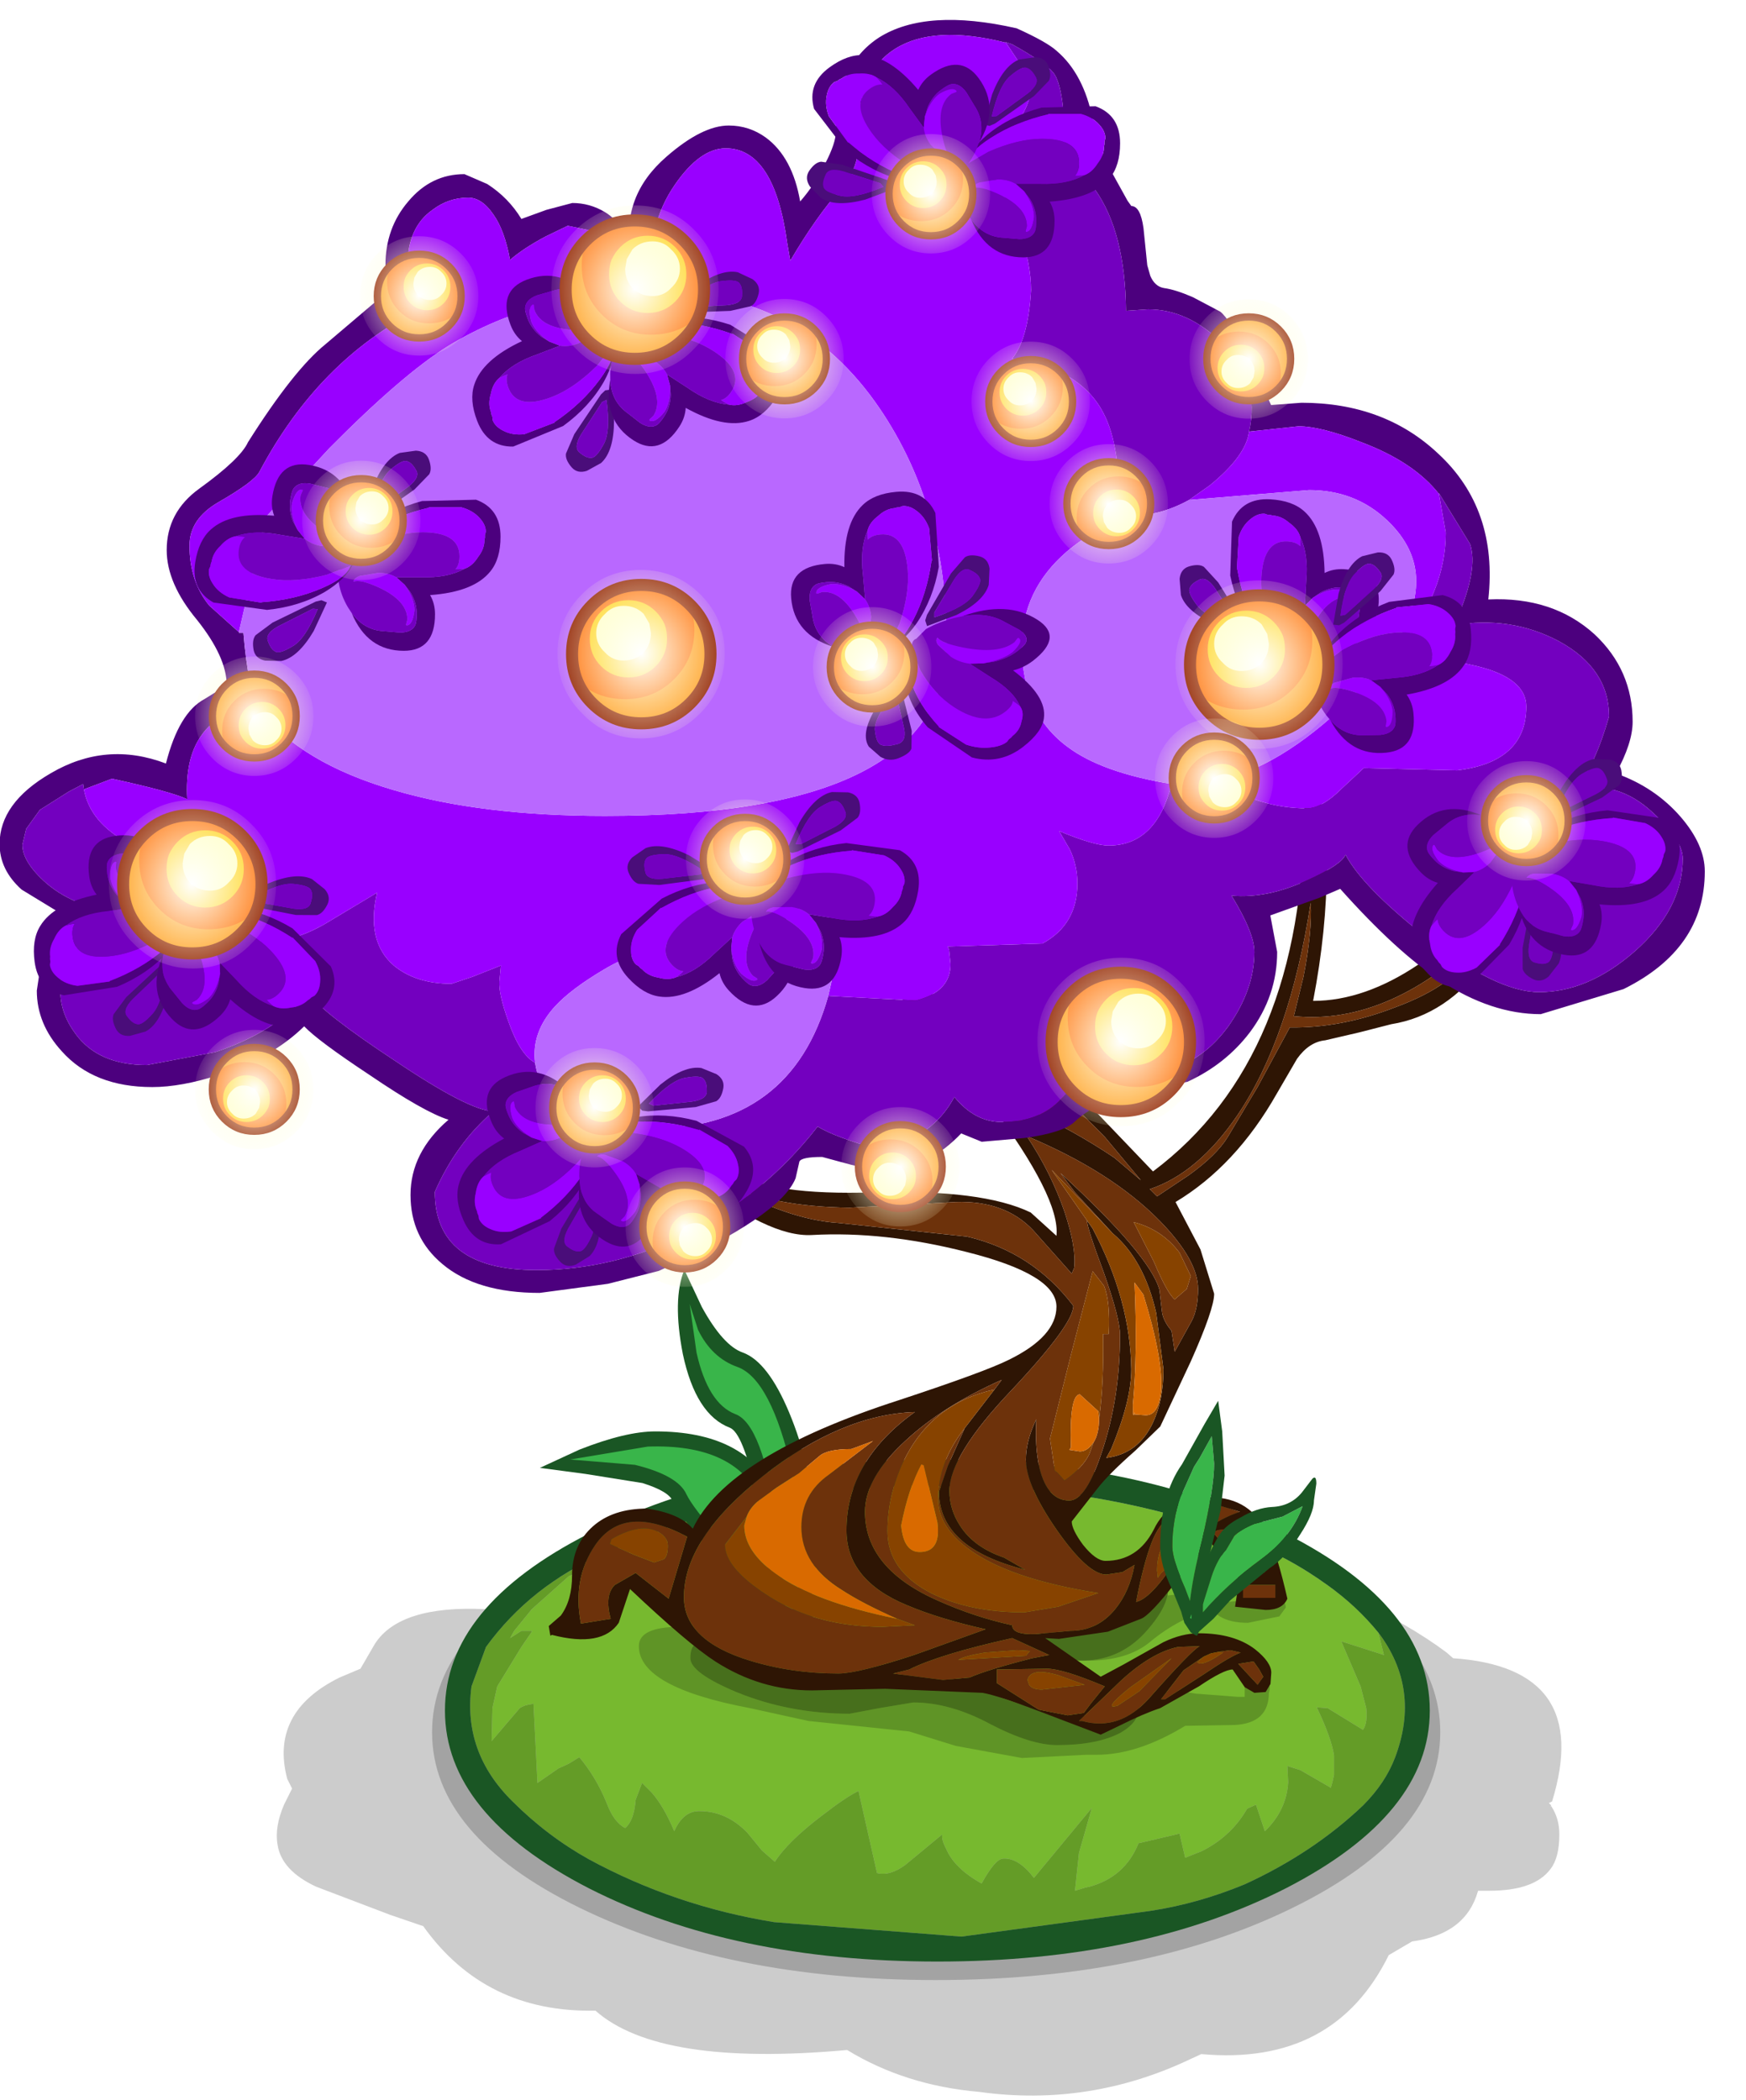 <?xml version="1.0" encoding="UTF-8" standalone="no"?>
<svg xmlns:xlink="http://www.w3.org/1999/xlink" height="1305.0px" width="1085.0px" xmlns="http://www.w3.org/2000/svg">
  <g transform="matrix(10.0, 0.0, 0.0, 10.0, 542.5, 833.0)">
    <use height="38.05" id="dwn_mc" transform="matrix(1.0, 0.0, 0.0, 1.0, -37.05, 8.9)" width="79.85" xlink:href="#sprite0"/>
    <use height="121.9" id="up_mc" transform="matrix(1.0, 0.0, 0.0, 1.0, -54.25, -83.3)" width="106.0" xlink:href="#sprite1"/>
    <use height="0.0" id="$BP$2" transform="matrix(1.0, 0.0, 0.0, 1.0, 1.3, 45.0)" width="0.0" xlink:href="#sprite10"/>
    <use height="0.0" id="$BP$1" transform="matrix(1.0, 0.0, 0.0, 1.0, -0.45, 13.35)" width="0.0" xlink:href="#sprite10"/>
    <use height="0.0" id="$BP$3" transform="matrix(1.0, 0.0, 0.0, 1.0, 42.25, 26.6)" width="0.0" xlink:href="#sprite10"/>
    <use height="0.0" id="$BP$0" transform="matrix(1.0, 0.0, 0.0, 1.0, -36.45, 32.55)" width="0.0" xlink:href="#sprite10"/>
    <use height="0.0" id="$BP$4" transform="matrix(1.0, 0.0, 0.0, 1.0, 24.25, 16.1)" width="0.0" xlink:href="#sprite10"/>
    <use height="0.0" id="$BP$5" transform="matrix(1.0, 0.0, 0.0, 1.0, -25.25, 16.25)" width="0.0" xlink:href="#sprite10"/>
    <use height="0.0" id="$BP$6" transform="matrix(1.0, 0.0, 0.0, 1.0, -19.4, 41.3)" width="0.0" xlink:href="#sprite10"/>
    <use height="0.0" id="$BP$7" transform="matrix(1.0, 0.0, 0.0, 1.0, 25.75, 42.95)" width="0.0" xlink:href="#sprite10"/>
  </g>
  <defs>
    <g id="sprite0" transform="matrix(1.0, 0.0, 0.0, 1.0, 38.55, -9.15)">
      <use height="38.05" transform="matrix(1.0, 0.0, 0.0, 1.0, -38.55, 9.15)" width="79.85" xlink:href="#shape0"/>
    </g>
    <g id="shape0" transform="matrix(1.0, 0.0, 0.0, 1.0, 38.55, -9.15)">
      <path d="M41.15 30.95 Q41.15 32.4 40.6 33.1 39.6 34.45 36.8 34.45 L36.1 34.45 Q35.35 37.15 32.0 37.6 L30.55 38.45 Q27.15 45.35 18.9 44.6 L18.25 44.9 Q11.95 47.9 5.1 46.95 0.5 46.55 -3.1 44.35 L-3.15 44.35 Q-14.8 45.4 -18.75 41.9 -25.6 42.05 -29.45 36.65 L-31.5 35.95 -36.1 34.2 Q-38.25 33.2 -38.5 31.6 -38.7 30.5 -38.1 29.1 L-37.6 28.1 -37.9 27.5 Q-39.0 23.35 -34.65 21.2 L-33.35 20.65 -32.45 19.1 Q-30.9 16.7 -25.6 16.95 L-23.95 16.2 Q-13.2 11.3 2.05 11.3 17.3 11.3 28.15 16.2 31.75 17.85 34.15 19.65 L34.55 20.0 Q43.25 20.6 40.7 28.9 L40.5 29.0 40.65 29.15 40.6 29.2 40.65 29.2 Q41.15 29.95 41.15 30.95" fill="#000000" fill-opacity="0.2" fill-rule="evenodd" stroke="none"/>
      <path d="M24.6 13.7 Q33.75 18.2 33.75 24.6 33.75 31.0 24.6 35.5 15.45 40.0 2.4 40.0 -10.55 40.0 -19.75 35.5 -28.9 31.0 -28.9 24.6 -28.9 18.2 -19.75 13.7 -10.55 9.15 2.4 9.15 15.45 9.15 24.6 13.7" fill="#000000" fill-opacity="0.2" fill-rule="evenodd" stroke="none"/>
    </g>
    <g id="sprite1" transform="matrix(1.0, 0.0, 0.0, 1.0, 54.25, 83.3)">
      <use height="121.9" transform="matrix(1.0, 0.0, 0.0, 1.0, -54.25, -83.3)" width="106.0" xlink:href="#sprite2"/>
    </g>
    <g id="sprite2" transform="matrix(1.0, 0.0, 0.0, 1.0, 54.25, 83.3)">
      <use height="31.2" transform="matrix(1.0, 0.0, 0.0, 1.0, -26.6, 7.4)" width="61.2" xlink:href="#shape1"/>
      <use height="14.55" transform="matrix(0.944, 0.0, 0.0, 0.944, -20.699, 5.654)" width="17.95" xlink:href="#sprite3"/>
      <use height="23.65" transform="matrix(0.944, 0.0, 0.0, 0.944, -12.147, -4.39)" width="9.1" xlink:href="#sprite4"/>
      <use height="59.3" transform="matrix(1.0, 0.0, 0.0, 1.0, -20.15, -34.8)" width="60.0" xlink:href="#shape4"/>
      <use height="83.8" transform="matrix(0.944, 0.0, 0.0, 0.944, -54.275, -82.06)" width="112.25" xlink:href="#sprite5"/>
      <use height="22.45" transform="matrix(0.465, 0.3, 0.463, -0.361, -3.561, -38.864)" width="18.15" xlink:href="#sprite6"/>
      <use height="22.45" transform="matrix(0.554, 0.0, 0.0, 0.554, 5.299, -79.743)" width="18.15" xlink:href="#sprite6"/>
      <use height="22.45" transform="matrix(0.554, 0.0, 0.0, 0.554, -33.201, -55.293)" width="18.15" xlink:href="#sprite6"/>
      <use height="22.45" transform="matrix(-0.326, -0.448, 0.448, -0.326, -1.104, -67.84)" width="18.15" xlink:href="#sprite6"/>
      <use height="22.45" transform="matrix(-0.547, -0.089, 0.089, -0.547, -33.047, -41.476)" width="18.15" xlink:href="#sprite6"/>
      <use height="22.45" transform="matrix(-0.049, -0.552, -0.552, 0.049, 7.666, -43.189)" width="18.15" xlink:href="#sprite6"/>
      <use height="22.45" transform="matrix(0.032, -0.553, 0.553, 0.032, 18.776, -42.542)" width="18.15" xlink:href="#sprite6"/>
      <use height="22.45" transform="matrix(0.551, -0.056, 0.056, 0.551, 26.606, -48.486)" width="18.15" xlink:href="#sprite6"/>
      <use height="22.45" transform="matrix(-0.407, 0.375, 0.375, 0.407, -11.441, -33.261)" width="18.15" xlink:href="#sprite6"/>
      <use height="22.45" transform="matrix(0.547, 0.087, -0.087, 0.547, -6.28, -34.812)" width="18.15" xlink:href="#sprite6"/>
      <use height="22.45" transform="matrix(-0.517, 0.198, -0.198, -0.517, -13.306, -55.754)" width="18.15" xlink:href="#sprite6"/>
      <use height="22.45" transform="matrix(0.464, 0.302, -0.302, 0.464, -11.503, -68.565)" width="18.15" xlink:href="#sprite6"/>
      <use height="22.45" transform="matrix(-0.397, 0.386, -0.386, -0.397, 45.423, -25.961)" width="18.15" xlink:href="#sprite6"/>
      <use height="22.45" transform="matrix(0.546, 0.094, -0.094, 0.546, 41.074, -36.908)" width="18.15" xlink:href="#sprite6"/>
      <use height="22.45" transform="matrix(-0.506, 0.225, -0.225, -0.506, -14.089, -6.657)" width="18.15" xlink:href="#sprite6"/>
      <use height="22.45" transform="matrix(0.48, 0.277, -0.277, 0.48, -13.884, -18.946)" width="18.15" xlink:href="#sprite6"/>
      <use height="22.45" transform="matrix(-0.549, 0.074, -0.074, -0.549, -41.419, -19.568)" width="18.15" xlink:href="#sprite6"/>
      <use height="22.45" transform="matrix(0.383, 0.4, -0.4, 0.383, -37.388, -31.505)" width="18.15" xlink:href="#sprite6"/>
      <use height="14.6" transform="matrix(1.0, 0.0, 0.0, 1.0, 17.85, 3.75)" width="9.7" xlink:href="#shape7"/>
      <use height="9.3" transform="matrix(1.0, 0.0, 0.0, 1.0, -46.95, -33.0)" width="9.3" xlink:href="#sprite7"/>
      <use height="36.2" transform="matrix(0.462, 0.0, 0.0, 0.512, -51.483, -37.601)" width="39.8" xlink:href="#sprite8"/>
      <use height="9.3" transform="matrix(1.0, 0.0, 0.0, 1.0, -19.45, -69.95)" width="9.3" xlink:href="#sprite7"/>
      <use height="36.2" transform="matrix(0.462, 0.0, 0.0, 0.512, -23.983, -74.551)" width="39.8" xlink:href="#sprite8"/>
      <use height="9.3" transform="matrix(-1.0, 0.0, 0.0, 1.0, -9.75, -47.3)" width="9.3" xlink:href="#sprite7"/>
      <use height="36.2" transform="matrix(-0.462, 0.0, 0.0, 0.512, -5.217, -51.901)" width="39.8" xlink:href="#sprite8"/>
      <use height="9.3" transform="matrix(-1.0, 0.0, 0.0, 1.0, 28.65, -46.65)" width="9.3" xlink:href="#sprite7"/>
      <use height="36.2" transform="matrix(-0.462, 0.0, 0.0, 0.512, 33.183, -51.251)" width="39.8" xlink:href="#sprite8"/>
      <use height="9.3" transform="matrix(1.0, 0.0, 0.0, 1.0, 10.75, -23.2)" width="9.3" xlink:href="#sprite7"/>
      <use height="36.2" transform="matrix(0.462, 0.0, 0.0, 0.512, 6.217, -27.801)" width="39.8" xlink:href="#sprite8"/>
      <use height="9.3" transform="matrix(0.605, 0.0, 0.0, 0.605, -34.612, -53.762)" width="9.3" xlink:href="#sprite7"/>
      <use height="27.6" transform="matrix(0.327, 0.0, 0.0, 0.362, -36.786, -55.937)" width="30.4" xlink:href="#sprite9"/>
      <use height="9.3" transform="matrix(0.605, 0.0, 0.0, 0.605, -20.112, -17.262)" width="9.3" xlink:href="#sprite7"/>
      <use height="27.6" transform="matrix(0.327, 0.0, 0.0, 0.362, -22.286, -19.437)" width="30.4" xlink:href="#sprite9"/>
      <use height="9.3" transform="matrix(0.605, 0.0, 0.0, -0.605, -41.262, -35.988)" width="9.3" xlink:href="#sprite7"/>
      <use height="27.6" transform="matrix(0.327, 0.0, 0.0, -0.362, -43.436, -33.813)" width="30.4" xlink:href="#sprite9"/>
      <use height="9.3" transform="matrix(-0.605, 0.0, 0.0, -0.605, 43.412, -29.488)" width="9.3" xlink:href="#sprite7"/>
      <use height="27.6" transform="matrix(-0.327, 0.0, 0.0, -0.362, 45.586, -27.313)" width="30.4" xlink:href="#sprite9"/>
      <use height="9.3" transform="matrix(-0.605, 0.0, 0.0, -0.605, 4.512, -7.988)" width="9.3" xlink:href="#sprite7"/>
      <use height="27.6" transform="matrix(-0.327, 0.0, 0.0, -0.362, 6.686, -5.813)" width="30.4" xlink:href="#sprite9"/>
      <use height="9.3" transform="matrix(-0.605, 0.0, 0.0, -0.605, -35.638, -12.788)" width="9.3" xlink:href="#sprite7"/>
      <use height="27.6" transform="matrix(-0.327, 0.0, 0.0, -0.362, -33.464, -10.613)" width="30.4" xlink:href="#sprite9"/>
      <use height="9.3" transform="matrix(0.605, 0.0, 0.0, -0.605, -14.512, -4.238)" width="9.3" xlink:href="#sprite7"/>
      <use height="27.6" transform="matrix(0.327, 0.0, 0.0, -0.362, -16.686, -2.063)" width="30.4" xlink:href="#sprite9"/>
      <use height="9.3" transform="matrix(-0.605, 0.0, 0.0, 0.605, 2.762, -44.662)" width="9.3" xlink:href="#sprite7"/>
      <use height="27.6" transform="matrix(-0.327, 0.0, 0.0, 0.362, 4.936, -46.837)" width="30.4" xlink:href="#sprite9"/>
      <use height="9.3" transform="matrix(-0.605, 0.0, 0.0, 0.605, 6.412, -74.062)" width="9.3" xlink:href="#sprite7"/>
      <use height="27.6" transform="matrix(-0.327, 0.0, 0.0, 0.362, 8.586, -76.237)" width="30.4" xlink:href="#sprite9"/>
      <use height="9.3" transform="matrix(0.605, 0.0, 0.0, 0.605, -31.012, -67.712)" width="9.3" xlink:href="#sprite7"/>
      <use height="27.6" transform="matrix(0.327, 0.0, 0.0, 0.362, -33.186, -69.887)" width="30.4" xlink:href="#sprite9"/>
      <use height="9.3" transform="matrix(-0.605, 0.0, 0.0, 0.605, -2.688, -63.812)" width="9.3" xlink:href="#sprite7"/>
      <use height="27.6" transform="matrix(-0.327, 0.0, 0.0, 0.362, -0.514, -65.987)" width="30.4" xlink:href="#sprite9"/>
      <use height="9.3" transform="matrix(0.605, 0.0, 0.0, -0.605, 18.388, -32.138)" width="9.3" xlink:href="#sprite7"/>
      <use height="27.6" transform="matrix(0.327, 0.0, 0.0, -0.362, 16.214, -29.963)" width="30.4" xlink:href="#sprite9"/>
      <use height="9.3" transform="matrix(0.605, 0.0, 0.0, 0.605, -10.762, -32.712)" width="9.3" xlink:href="#sprite7"/>
      <use height="27.6" transform="matrix(0.327, 0.0, 0.0, 0.362, -12.936, -34.887)" width="30.4" xlink:href="#sprite9"/>
      <use height="9.3" transform="matrix(-0.605, 0.0, 0.0, -0.605, 26.162, -58.188)" width="9.3" xlink:href="#sprite7"/>
      <use height="27.6" transform="matrix(-0.327, 0.0, 0.0, -0.362, 28.336, -56.013)" width="30.4" xlink:href="#sprite9"/>
      <use height="9.3" transform="matrix(0.605, 0.0, 0.0, -0.605, 11.838, -49.188)" width="9.3" xlink:href="#sprite7"/>
      <use height="27.6" transform="matrix(0.327, 0.0, 0.0, -0.362, 9.664, -47.013)" width="30.4" xlink:href="#sprite9"/>
      <use height="9.3" transform="matrix(-0.605, 0.0, 0.0, 0.605, 12.612, -61.162)" width="9.3" xlink:href="#sprite7"/>
      <use height="27.6" transform="matrix(-0.327, 0.0, 0.0, 0.362, 14.786, -63.337)" width="30.4" xlink:href="#sprite9"/>
    </g>
    <g id="shape1" transform="matrix(1.0, 0.0, 0.0, 1.0, 26.6, -7.4)">
      <path d="M-4.05 9.45 L-7.8 10.75 -16.05 13.5 -18.9 14.65 -21.2 16.7 -22.3 18.05 -22.55 18.5 -21.85 18.05 -21.2 18.05 -21.2 18.1 -21.85 19.05 -23.35 21.5 -23.65 22.85 -23.7 24.9 -21.95 22.85 Q-21.65 22.65 -21.2 22.6 L-21.1 22.55 -20.85 27.5 -19.55 26.6 -18.9 26.3 -18.25 25.9 Q-17.2 27.15 -16.55 28.75 -16.1 29.95 -15.4 30.3 -14.85 29.85 -14.75 28.55 L-14.35 27.5 -13.75 28.1 Q-13.0 28.95 -12.35 30.5 -11.8 29.25 -10.8 29.25 -9.1 29.25 -7.8 30.6 L-6.9 31.7 -6.1 32.4 Q-5.3 31.15 -3.2 29.55 -1.65 28.35 -0.9 28.0 L0.25 33.1 Q1.05 33.3 2.0 32.6 L4.3 30.7 Q4.25 31.05 4.55 31.6 5.05 32.8 6.75 33.75 7.6 32.2 8.1 32.2 9.05 32.15 10.0 33.4 L13.6 29.05 12.8 31.85 12.55 34.2 13.2 34.0 13.45 33.95 Q15.65 33.35 16.5 31.25 L19.05 30.65 19.4 32.15 20.4 31.75 20.6 31.65 Q22.3 30.75 23.25 29.1 L23.8 28.85 24.35 30.5 Q25.7 29.2 25.8 27.45 L25.75 26.45 26.55 26.7 27.85 27.45 28.45 27.8 28.55 27.45 28.65 27.0 28.65 25.95 28.65 25.8 Q28.5 24.75 27.6 22.85 L27.55 22.8 28.25 22.85 30.45 24.2 Q30.75 23.75 30.65 22.85 L30.3 21.5 29.1 18.7 31.75 19.55 31.4 18.15 Q34.05 21.65 32.45 25.9 31.85 27.5 30.45 28.9 27.35 31.85 23.1 33.8 20.2 35.0 17.25 35.45 L5.5 37.05 -6.15 36.15 Q-12.3 35.15 -17.65 32.25 -20.25 30.8 -22.4 28.65 -25.5 25.6 -24.95 21.5 L-24.05 19.05 Q-21.25 15.2 -16.7 13.25 -10.65 10.45 -4.05 9.45" fill="#649c27" fill-rule="evenodd" stroke="none"/>
      <path d="M31.4 18.15 L31.75 19.55 29.1 18.7 30.3 21.5 30.65 22.85 Q30.75 23.75 30.45 24.2 L28.25 22.85 27.55 22.8 27.6 22.85 Q28.5 24.75 28.65 25.8 L28.65 25.95 28.65 27.0 28.55 27.45 28.45 27.8 27.85 27.45 26.55 26.7 25.75 26.45 25.8 27.45 Q25.7 29.2 24.35 30.5 L23.8 28.85 23.25 29.1 Q22.3 30.75 20.6 31.65 L20.4 31.75 19.4 32.15 19.05 30.65 16.5 31.25 Q15.65 33.35 13.45 33.95 L13.2 34.0 12.55 34.2 12.8 31.85 13.6 29.05 10.0 33.4 Q9.05 32.15 8.1 32.2 7.6 32.2 6.75 33.75 5.05 32.8 4.55 31.6 4.25 31.05 4.3 30.7 L2.0 32.6 Q1.05 33.3 0.25 33.1 L-0.9 28.0 Q-1.65 28.35 -3.2 29.55 -5.3 31.15 -6.1 32.4 L-6.9 31.7 -7.8 30.6 Q-9.1 29.25 -10.8 29.25 -11.8 29.25 -12.35 30.5 -13.0 28.95 -13.75 28.1 L-14.35 27.5 -14.75 28.55 Q-14.85 29.85 -15.4 30.3 -16.1 29.95 -16.55 28.75 -17.2 27.15 -18.25 25.9 L-18.9 26.3 -19.55 26.6 -20.85 27.5 -21.1 22.55 -21.2 22.6 Q-21.65 22.65 -21.95 22.85 L-23.7 24.9 -23.65 22.85 -23.35 21.5 -21.85 19.05 -21.2 18.1 -21.2 18.05 -21.85 18.05 -22.55 18.5 -22.3 18.05 -21.2 16.7 -18.9 14.65 -16.05 13.5 -7.8 10.75 -4.05 9.45 2.0 9.0 8.0 9.15 Q13.9 9.45 19.85 11.2 21.55 11.75 23.0 12.4 25.75 13.4 28.3 15.25 30.05 16.5 31.4 18.15" fill="#77b92f" fill-rule="evenodd" stroke="none"/>
      <path d="M-4.05 9.45 Q-10.65 10.45 -16.7 13.25 -21.25 15.2 -24.05 19.05 L-24.95 21.5 Q-25.5 25.6 -22.4 28.65 -20.25 30.8 -17.65 32.25 -12.3 35.15 -6.15 36.15 L5.5 37.05 17.25 35.45 Q20.2 35.0 23.1 33.8 27.35 31.85 30.45 28.9 31.85 27.5 32.45 25.9 34.05 21.65 31.4 18.15 30.05 16.5 28.3 15.25 25.75 13.4 23.0 12.4 21.55 11.75 19.85 11.2 13.9 9.45 8.0 9.15 L2.0 9.0 -4.05 9.45 M34.6 23.0 Q34.6 29.45 25.65 34.05 16.7 38.6 4.0 38.6 -8.7 38.6 -17.65 34.05 -26.6 29.45 -26.6 23.0 -26.6 16.55 -17.65 12.0 -8.7 7.4 4.0 7.4 16.7 7.4 25.65 12.0 34.6 16.55 34.6 23.0" fill="#1a5624" fill-rule="evenodd" stroke="none"/>
      <path d="M10.4 18.75 L10.5 19.1 10.35 18.65 Q10.35 17.65 11.95 17.85 L14.25 17.75 12.7 18.15 11.0 18.1 Q10.4 18.15 10.4 18.75" fill="#000000" fill-opacity="0.2" fill-rule="evenodd" stroke="none"/>
      <path d="M18.3 15.85 L18.8 15.8 21.5 16.3 24.75 16.0 Q25.65 16.0 25.65 16.6 L25.25 17.15 23.3 17.55 Q22.2 17.55 21.55 17.15 L21.0 16.75 Q19.0 17.25 17.2 18.75 15.8 19.9 13.35 19.9 L13.1 19.9 Q15.45 19.85 17.05 18.0 18.1 16.8 18.3 15.85 M16.5 22.9 L16.75 22.7 Q17.9 21.75 18.85 21.75 L20.05 21.95 22.65 22.15 23.1 22.15 23.1 21.5 Q23.25 21.1 24.0 21.1 24.85 21.1 24.6 21.9 24.6 23.8 22.45 23.9 L19.4 23.95 Q16.45 25.75 13.9 25.75 L13.25 25.75 9.25 25.95 5.15 25.2 2.25 24.3 -4.0 23.65 -7.65 22.85 Q-14.55 21.55 -14.55 19.0 -14.55 17.8 -12.0 17.8 -10.3 17.8 -8.3 18.55 L-6.15 19.5 3.8 20.55 5.4 21.2 Q3.8 20.7 2.3 20.7 L-0.15 21.0 -1.5 21.3 -5.7 20.75 -8.1 20.1 -10.2 18.95 Q-11.35 18.45 -11.35 19.75 -11.35 20.65 -8.5 21.85 -5.2 23.2 -1.45 23.2 L0.4 22.85 2.5 22.5 Q4.8 22.5 7.3 23.85 9.8 25.15 11.45 25.15 13.9 25.15 15.35 24.4 16.5 23.75 16.5 22.9" fill="#000000" fill-opacity="0.2" fill-rule="evenodd" stroke="none"/>
      <path d="M13.1 19.9 L12.9 19.9 Q10.9 19.8 10.5 19.1 L10.4 18.75 Q10.4 18.15 11.0 18.1 L12.7 18.15 14.25 17.75 16.4 16.45 Q18.35 15.1 18.35 15.4 L18.3 15.85 Q18.1 16.8 17.05 18.0 15.45 19.85 13.1 19.9 M5.4 21.2 L7.65 22.05 7.95 22.2 Q10.25 23.0 12.1 23.4 L12.7 23.4 14.5 23.1 16.1 22.6 16.4 22.65 16.5 22.9 Q16.5 23.75 15.35 24.4 13.9 25.15 11.45 25.15 9.8 25.15 7.3 23.85 4.8 22.5 2.5 22.5 L0.4 22.85 -1.45 23.2 Q-5.2 23.2 -8.5 21.85 -11.35 20.65 -11.35 19.75 -11.35 18.45 -10.2 18.95 L-8.1 20.1 -5.7 20.75 -1.5 21.3 -0.15 21.0 2.3 20.7 Q3.8 20.7 5.4 21.2" fill="#000000" fill-opacity="0.4" fill-rule="evenodd" stroke="none"/>
    </g>
    <g id="sprite3" transform="matrix(1.0, 0.0, 0.0, 1.0, 9.0, 7.25)">
      <use height="14.55" transform="matrix(1.0, 0.0, 0.0, 1.0, -9.0, -7.25)" width="17.95" xlink:href="#shape2"/>
    </g>
    <g id="shape2" transform="matrix(1.0, 0.0, 0.0, 1.0, 9.0, 7.25)">
      <path d="M-6.0 -4.45 L-9.0 -4.85 -6.4 -6.05 Q-3.35 -7.25 -1.4 -7.25 4.5 -7.25 6.4 -3.3 8.15 0.45 8.7 3.1 9.05 4.65 8.9 5.3 L8.6 7.3 7.2 5.85 Q0.75 -0.6 -0.25 -2.65 -0.5 -3.3 -2.25 -3.85 L-6.0 -4.45" fill="#1a5624" fill-rule="evenodd" stroke="none"/>
      <path d="M-1.9 -6.25 Q3.8 -6.45 5.5 -2.85 7.2 0.75 7.75 3.3 L7.9 5.15 Q1.5 -1.35 0.65 -3.1 0.1 -4.35 -2.75 -5.05 L-7.0 -5.4 -1.9 -6.25" fill="#39b54a" fill-rule="evenodd" stroke="none"/>
    </g>
    <g id="sprite4" transform="matrix(1.0, 0.0, 0.0, 1.0, 4.55, 11.85)">
      <use height="23.65" transform="matrix(1.0, 0.0, 0.0, 1.0, -4.55, -11.85)" width="9.1" xlink:href="#shape3"/>
    </g>
    <g id="shape3" transform="matrix(1.0, 0.0, 0.0, 1.0, 4.55, 11.85)">
      <path d="M2.8 -2.45 Q4.2 0.9 4.5 4.8 4.85 9.15 3.55 11.8 L1.65 11.45 Q1.45 6.65 0.6 2.75 -0.25 -1.1 -1.1 -1.45 -3.35 -2.3 -4.2 -6.3 -4.9 -9.9 -4.1 -11.85 L-2.95 -9.4 Q-1.55 -6.85 -0.25 -6.4 1.4 -5.8 2.8 -2.45" fill="#1a5624" fill-rule="evenodd" stroke="none"/>
      <path d="M-3.3 -6.4 L-3.75 -9.6 -3.2 -7.9 Q-2.3 -6.05 -0.6 -5.45 1.6 -4.65 3.0 1.45 4.4 7.75 2.65 11.4 L2.0 4.9 Q1.05 -1.7 -0.75 -2.35 -2.55 -3.05 -3.3 -6.4" fill="#39b54a" fill-rule="evenodd" stroke="none"/>
    </g>
    <g id="shape4" transform="matrix(1.0, 0.0, 0.0, 1.0, 20.15, 34.8)">
      <path d="M27.5 -34.8 Q27.75 -34.55 28.0 -32.4 L28.2 -29.5 Q28.2 -25.5 27.35 -21.1 30.55 -21.1 33.95 -23.4 L39.6 -27.3 Q39.85 -27.9 39.85 -26.9 39.3 -25.25 38.1 -23.55 35.65 -20.2 32.2 -19.65 L30.25 -19.15 28.1 -18.65 Q27.1 -18.55 26.35 -17.5 L25.1 -15.35 Q22.55 -10.85 18.8 -8.6 L20.35 -5.65 21.2 -2.9 Q21.2 -1.95 19.75 1.3 L17.85 5.35 16.3 6.85 Q14.65 8.3 13.95 9.2 L12.35 11.25 Q12.35 11.75 13.05 12.7 13.85 13.7 14.45 13.7 16.45 13.7 17.45 11.75 18.4 9.75 20.95 9.75 23.5 9.75 24.55 12.1 25.15 13.4 25.75 16.05 25.45 16.75 24.4 16.75 L22.5 16.55 22.75 14.9 22.05 13.85 21.05 12.65 Q20.45 12.95 18.8 15.05 17.2 17.1 16.65 17.3 L14.6 18.1 11.55 18.55 10.7 18.5 14.15 20.9 15.55 20.15 18.05 18.75 Q19.2 18.2 20.25 18.2 22.45 18.2 23.75 19.2 24.75 20.0 24.75 20.65 L24.7 21.35 24.55 21.6 24.4 21.85 23.7 21.9 23.1 21.55 22.35 20.45 Q21.8 20.45 20.25 21.5 L17.85 22.85 Q16.8 23.2 15.4 23.9 L14.15 24.5 11.0 23.3 Q7.75 22.05 6.8 21.9 L0.75 21.65 -3.8 21.75 Q-7.0 21.75 -9.8 19.95 -11.5 18.85 -15.1 15.45 L-15.8 17.55 Q-16.85 19.1 -19.95 18.3 L-20.05 18.35 -20.15 17.75 -19.4 17.1 Q-18.7 16.15 -18.7 14.6 -18.7 12.7 -17.4 11.55 -16.15 10.45 -14.05 10.45 -12.0 10.75 -11.2 11.7 -9.05 7.15 1.65 3.7 6.95 1.95 8.45 1.2 11.4 -0.25 11.4 -2.1 11.4 -4.1 5.8 -5.5 0.7 -6.8 -3.8 -6.55 -6.5 -6.4 -11.15 -10.1 -16.05 -14.05 -17.6 -18.25 L-15.25 -18.45 Q-13.55 -18.45 -12.6 -15.75 -11.35 -12.25 -8.6 -10.45 -6.4 -9.0 0.05 -9.2 6.8 -9.4 9.8 -7.95 L11.4 -6.5 Q11.65 -8.85 7.25 -14.75 3.9 -19.25 1.15 -21.85 L0.85 -22.05 Q6.85 -21.1 8.5 -19.8 L17.4 -10.5 Q26.8 -17.55 26.8 -33.15 26.8 -34.15 27.5 -34.8 M3.4 -20.9 Q7.15 -16.4 9.15 -13.35 L9.55 -14.4 Q12.55 -13.0 15.0 -11.35 L16.65 -9.95 14.4 -12.65 9.0 -18.1 Q7.2 -19.65 4.8 -20.55 L3.4 -20.9 M14.9 -6.65 L12.55 -9.2 11.65 -10.4 Q17.2 -5.3 17.8 -3.15 L17.95 -1.85 Q18.0 -1.25 18.55 -0.6 L18.75 0.7 19.8 -1.2 Q20.2 -1.95 20.2 -3.2 20.2 -5.0 17.8 -7.45 14.8 -10.5 9.55 -12.7 11.05 -10.45 11.9 -8.0 12.65 -5.75 12.5 -4.5 L12.35 -4.15 9.95 -6.85 Q8.2 -8.7 5.15 -8.6 L-1.45 -8.25 Q-6.2 -8.3 -9.25 -9.75 L-9.4 -9.8 Q-5.3 -7.5 -2.15 -7.3 L5.85 -6.45 Q9.9 -5.5 12.45 -2.15 12.45 -1.0 8.6 3.1 4.75 7.15 4.75 9.35 4.75 10.5 5.4 11.5 6.25 12.85 8.15 13.5 L9.45 14.25 Q4.1 12.9 4.1 9.4 L4.65 7.8 5.7 5.45 7.55 3.05 8.0 2.45 Q4.3 4.1 2.0 6.25 -0.5 8.55 -0.5 10.65 -0.5 14.2 4.1 16.2 6.35 17.2 8.65 17.7 8.65 18.3 10.1 18.25 L12.25 18.05 Q13.95 18.05 15.05 16.7 15.95 15.6 16.25 13.95 L15.5 14.4 14.5 14.55 Q13.35 14.55 11.4 11.75 9.5 9.0 9.5 7.4 9.5 6.3 10.1 5.0 L10.15 4.9 Q10.05 6.65 10.35 7.95 10.85 9.95 12.2 9.95 13.25 9.95 14.25 6.85 15.35 3.55 15.35 -0.35 15.35 -1.35 14.35 -4.2 13.3 -7.0 13.3 -7.45 L13.65 -6.95 Q16.0 -2.5 16.05 1.8 16.05 3.75 14.8 6.75 L14.5 7.3 Q16.5 7.05 17.4 5.1 18.05 3.7 18.05 1.8 L17.6 -1.7 Q16.85 -5.0 14.9 -6.65 M17.65 -8.95 L19.6 -10.25 Q21.35 -11.5 22.05 -12.65 L23.9 -15.75 25.9 -19.45 Q29.1 -19.4 32.45 -20.7 36.25 -22.1 37.35 -24.25 L38.15 -25.45 Q32.2 -19.55 26.15 -20.15 L26.75 -22.6 Q27.3 -25.4 27.2 -27.2 25.9 -18.8 22.65 -14.0 20.2 -10.4 17.2 -9.4 L17.65 -8.95 M23.75 12.6 L24.05 12.85 23.8 12.4 23.65 12.3 Q21.85 11.4 21.15 11.95 L22.35 13.4 Q23.1 14.35 23.9 14.45 L24.35 14.4 23.75 12.6 M19.65 12.7 Q21.0 11.25 22.8 10.65 L21.65 10.3 20.65 10.2 Q18.2 10.2 17.3 12.6 16.8 13.9 16.35 16.25 17.25 16.05 18.7 13.85 L18.8 13.7 19.65 12.7 M24.0 20.45 L23.65 19.95 22.7 20.1 23.9 21.4 24.25 20.9 24.0 20.45 M25.0 15.2 L23.0 15.2 23.0 16.0 25.0 16.0 25.0 15.2 M21.5 19.35 L21.0 19.45 20.55 19.65 19.3 20.5 17.9 22.3 18.15 22.3 20.55 20.75 Q22.25 19.6 22.85 19.4 L22.2 19.25 21.5 19.35 M1.25 20.7 L4.35 21.1 6.0 20.95 Q7.15 20.45 9.9 19.75 L10.95 19.55 8.65 18.5 Q4.15 19.5 2.25 20.45 L1.25 20.7 M7.7 21.3 L10.3 22.95 12.1 23.3 13.1 23.15 13.55 22.55 14.4 21.5 Q11.8 20.4 10.8 20.4 L7.7 20.45 7.7 21.3 M7.0 17.95 Q4.1 17.3 2.1 16.45 -1.65 14.9 -1.65 11.8 -1.65 7.5 2.6 4.45 -1.95 4.6 -6.8 8.4 -11.75 12.3 -11.75 15.95 -11.75 18.65 -7.65 19.9 -5.05 20.7 -2.15 20.7 -0.95 20.7 2.55 19.55 L7.0 17.95 M12.8 23.65 L13.0 23.65 Q15.3 24.3 17.15 22.25 19.8 19.25 20.3 19.0 L18.95 19.05 Q17.3 19.4 15.4 21.15 L12.8 23.65 M-12.75 -12.7 L-11.4 -11.35 -13.45 -14.8 Q-14.85 -17.2 -16.2 -17.6 -14.55 -14.8 -12.75 -12.7 M-14.75 14.45 L-12.7 16.05 -11.55 12.2 Q-15.45 10.1 -17.25 12.7 -18.7 14.8 -18.15 17.6 L-16.3 17.3 Q-16.7 15.85 -16.05 15.2 L-14.75 14.45" fill="#2e1504" fill-rule="evenodd" stroke="none"/>
      <path d="M5.7 5.45 L4.65 7.8 4.1 9.4 Q4.1 12.9 9.45 14.25 L8.15 13.5 Q6.25 12.85 5.4 11.5 4.75 10.5 4.75 9.35 4.75 7.15 8.6 3.1 12.45 -1.0 12.45 -2.15 9.9 -5.5 5.85 -6.45 L-2.15 -7.3 Q-5.3 -7.5 -9.4 -9.8 L-9.25 -9.75 Q-6.2 -8.3 -1.45 -8.25 L5.15 -8.6 Q8.2 -8.7 9.95 -6.85 L12.35 -4.15 12.5 -4.5 Q12.65 -5.75 11.9 -8.0 11.05 -10.45 9.55 -12.7 14.8 -10.5 17.8 -7.45 20.2 -5.0 20.2 -3.2 20.2 -1.95 19.8 -1.2 L18.75 0.7 18.55 -0.6 Q18.0 -1.25 17.95 -1.85 L17.8 -3.15 Q17.2 -5.3 11.65 -10.4 L12.55 -9.2 14.9 -6.65 11.1 -10.6 13.65 -6.95 13.3 -7.45 Q13.3 -7.0 14.35 -4.2 15.35 -1.35 15.35 -0.35 15.35 3.55 14.25 6.85 13.25 9.95 12.2 9.95 10.85 9.95 10.35 7.95 10.05 6.65 10.15 4.9 L10.1 5.0 Q9.5 6.3 9.5 7.4 9.5 9.0 11.4 11.75 13.35 14.55 14.5 14.55 L15.5 14.4 16.25 13.95 Q15.95 15.6 15.05 16.7 13.95 18.05 12.25 18.05 L10.1 18.25 Q8.65 18.3 8.65 17.7 6.35 17.2 4.1 16.2 -0.5 14.2 -0.5 10.65 -0.5 8.55 2.0 6.25 4.3 4.1 8.0 2.45 L7.55 3.05 Q3.65 3.9 1.9 7.5 0.9 9.65 0.9 11.85 0.9 14.3 3.6 15.7 6.0 16.9 9.4 16.9 L11.5 16.55 14.0 15.7 Q8.3 14.8 5.8 12.85 4.05 11.5 4.05 9.85 4.05 7.55 5.7 5.45 M3.4 -20.9 L4.8 -20.55 Q7.2 -19.65 9.0 -18.1 L14.4 -12.65 16.65 -9.95 15.0 -11.35 Q12.55 -13.0 9.55 -14.4 L9.15 -13.35 Q7.15 -16.4 3.4 -20.9 M17.65 -8.95 L17.2 -9.4 Q20.2 -10.4 22.65 -14.0 25.9 -18.8 27.2 -27.2 27.3 -25.4 26.75 -22.6 L26.15 -20.15 Q32.2 -19.55 38.15 -25.45 L37.35 -24.25 Q36.25 -22.1 32.45 -20.7 29.1 -19.4 25.9 -19.45 L23.9 -15.75 22.05 -12.65 Q21.35 -11.5 19.6 -10.25 L17.65 -8.95 M14.05 4.85 Q14.35 2.75 14.3 -0.4 L14.65 -0.4 Q14.75 -2.45 14.35 -3.4 L13.65 -4.3 12.3 0.9 11.0 6.1 11.3 8.1 11.45 8.2 11.9 8.7 Q13.05 7.9 13.45 7.05 L13.7 6.35 Q14.05 5.8 14.05 4.85 M19.75 -4.0 L19.05 -5.45 Q17.95 -6.9 16.2 -7.35 L17.45 -4.9 Q18.3 -2.9 18.75 -2.55 L19.5 -3.2 19.75 -4.0 M23.8 12.4 L23.65 12.35 Q22.55 11.75 22.4 11.9 L22.3 12.1 23.7 13.45 23.95 13.3 23.5 12.4 23.75 12.6 24.35 14.4 23.9 14.45 Q23.1 14.35 22.35 13.4 L21.15 11.95 Q21.85 11.4 23.65 12.3 L23.8 12.4 M18.8 13.7 L18.7 13.85 Q17.25 16.05 16.35 16.25 16.8 13.9 17.3 12.6 18.2 10.2 20.65 10.2 L21.65 10.3 22.8 10.65 Q21.0 11.25 19.65 12.7 L19.8 12.45 20.9 10.7 Q17.65 11.65 17.65 14.3 L17.7 14.75 17.9 14.45 18.8 13.7 M25.0 15.2 L25.0 16.0 23.0 16.0 23.0 15.2 25.0 15.2 M24.0 20.45 L24.25 20.9 23.9 21.4 22.7 20.1 23.65 19.95 24.0 20.45 M20.55 19.65 L20.15 20.0 Q20.45 20.3 21.75 19.4 L21.5 19.35 22.2 19.25 22.85 19.4 Q22.25 19.6 20.55 20.75 L18.15 22.3 17.9 22.3 19.3 20.5 20.55 19.65 M-7.85 10.95 L-9.2 12.7 Q-9.2 14.1 -6.7 15.75 -3.65 17.8 0.6 17.8 L2.6 17.7 1.5 17.3 Q-0.65 16.35 -1.95 15.5 -4.45 13.95 -4.45 11.6 -4.45 9.55 -2.75 8.35 L0.0 6.25 -1.35 6.75 Q-2.85 6.75 -3.35 7.2 L-4.6 8.25 -6.0 9.15 -7.1 9.95 Q-7.65 10.4 -7.85 10.95 M1.25 20.7 L2.25 20.45 Q4.15 19.5 8.65 18.5 L10.95 19.55 9.9 19.75 Q7.15 20.45 6.0 20.95 L4.35 21.1 1.25 20.7 M9.7 21.4 Q9.9 21.7 10.5 21.7 L13.15 21.4 11.5 20.8 Q9.8 20.3 9.6 21.1 L9.7 21.4 M9.75 19.3 L8.95 19.25 6.95 19.4 Q5.7 19.6 5.3 19.85 L9.5 19.6 9.75 19.3 M7.0 17.95 L2.55 19.55 Q-0.95 20.7 -2.15 20.7 -5.05 20.7 -7.65 19.9 -11.75 18.65 -11.75 15.95 -11.75 12.3 -6.8 8.4 -1.95 4.6 2.6 4.45 -1.65 7.5 -1.65 11.8 -1.65 14.9 2.1 16.45 4.1 17.3 7.0 17.95 M7.7 21.3 L7.7 20.45 10.8 20.4 Q11.8 20.4 14.4 21.5 L13.55 22.55 13.1 23.15 12.1 23.3 10.3 22.95 7.7 21.3 M12.8 23.65 L15.4 21.15 Q17.3 19.4 18.95 19.05 L20.3 19.0 Q19.8 19.25 17.15 22.25 15.3 24.3 13.0 23.65 L12.8 23.65 M16.55 21.8 L18.55 19.75 16.0 21.55 Q14.2 23.0 15.2 22.7 L16.55 21.8 M-12.75 -12.7 Q-14.55 -14.8 -16.2 -17.6 -14.85 -17.2 -13.45 -14.8 L-11.4 -11.35 -12.75 -12.7 M-16.25 12.35 L-16.35 12.65 -14.9 13.3 -13.6 13.8 -13.0 13.6 Q-12.75 13.4 -12.75 12.75 -12.75 12.15 -13.55 11.8 -14.6 11.4 -16.25 12.35 M-14.75 14.45 L-16.05 15.2 Q-16.7 15.85 -16.3 17.3 L-18.15 17.6 Q-18.7 14.8 -17.25 12.7 -15.45 10.1 -11.55 12.2 L-12.7 16.05 -14.75 14.45" fill="#6d320b" fill-rule="evenodd" stroke="none"/>
      <path d="M5.7 5.45 Q4.05 7.55 4.05 9.85 4.05 11.5 5.8 12.85 8.3 14.8 14.0 15.7 L11.5 16.55 9.4 16.9 Q6.0 16.9 3.6 15.7 0.9 14.3 0.9 11.85 0.9 9.65 1.9 7.5 3.65 3.9 7.55 3.05 L5.7 5.45 M13.65 -6.95 L11.1 -10.6 14.9 -6.65 Q16.85 -5.0 17.6 -1.7 L18.05 1.8 Q18.05 3.7 17.4 5.1 16.5 7.05 14.5 7.3 L14.8 6.75 Q16.05 3.75 16.05 1.8 16.0 -2.5 13.65 -6.95 M13.7 6.35 L13.45 7.05 Q13.05 7.9 11.9 8.7 L11.45 8.2 11.3 8.1 11.0 6.1 12.3 0.9 13.65 -4.3 14.35 -3.4 Q14.75 -2.45 14.65 -0.4 L14.3 -0.4 Q14.35 2.75 14.05 4.85 L14.0 4.4 12.85 3.35 Q12.2 3.4 12.3 6.65 L12.2 6.8 12.85 6.9 Q13.3 6.9 13.65 6.4 L13.7 6.35 M19.75 -4.0 L19.5 -3.2 18.75 -2.55 Q18.3 -2.9 17.45 -4.9 L16.2 -7.35 Q17.95 -6.9 19.05 -5.45 L19.75 -4.0 M16.25 -3.6 Q16.45 0.75 16.15 4.0 16.15 5.0 16.25 4.45 L16.25 4.6 16.95 4.65 Q17.75 4.65 17.9 3.15 18.05 1.2 16.8 -2.85 L16.25 -3.6 M23.75 12.6 L23.5 12.4 23.95 13.3 23.7 13.45 22.3 12.1 22.4 11.9 Q22.55 11.75 23.65 12.35 L23.8 12.4 24.05 12.85 23.75 12.6 M18.8 13.7 L17.9 14.45 17.7 14.75 17.65 14.3 Q17.65 11.65 20.9 10.7 L19.8 12.45 19.65 12.7 18.8 13.7 M20.55 19.65 L21.0 19.45 21.5 19.35 21.75 19.4 Q20.45 20.3 20.15 20.0 L20.55 19.65 M3.0 7.7 Q2.2 9.2 1.75 11.5 1.9 13.15 2.9 13.15 4.25 13.15 4.0 11.3 L3.15 7.75 3.0 7.7 M1.5 17.3 L2.6 17.7 0.6 17.8 Q-3.65 17.8 -6.7 15.75 -9.2 14.1 -9.2 12.7 L-7.85 10.95 -8.0 11.5 Q-8.0 13.1 -6.05 14.5 -3.65 16.25 1.5 17.3 M9.75 19.3 L9.5 19.6 5.3 19.85 Q5.7 19.6 6.95 19.4 L8.95 19.25 9.75 19.3 M9.7 21.4 L9.6 21.1 Q9.8 20.3 11.5 20.8 L13.15 21.4 10.5 21.7 Q9.9 21.7 9.7 21.4 M16.55 21.8 L15.2 22.7 Q14.2 23.0 16.0 21.55 L18.55 19.75 16.55 21.8 M-16.25 12.35 Q-14.6 11.4 -13.55 11.8 -12.75 12.15 -12.75 12.75 -12.75 13.4 -13.0 13.6 L-13.6 13.8 -14.9 13.3 -16.35 12.65 -16.25 12.35" fill="#874300" fill-rule="evenodd" stroke="none"/>
      <path d="M13.7 6.35 L13.65 6.4 Q13.3 6.9 12.85 6.9 L12.2 6.8 12.3 6.65 Q12.2 3.4 12.85 3.35 L14.0 4.4 14.05 4.85 Q14.05 5.8 13.7 6.35 M16.25 -3.6 L16.8 -2.85 Q18.05 1.2 17.9 3.15 17.75 4.65 16.95 4.65 L16.25 4.6 16.25 4.45 Q16.15 5.0 16.15 4.0 16.45 0.75 16.25 -3.6 M3.0 7.7 L3.15 7.75 4.0 11.3 Q4.25 13.15 2.9 13.15 1.9 13.15 1.75 11.5 2.2 9.2 3.0 7.7 M-7.85 10.95 Q-7.65 10.4 -7.1 9.95 L-6.0 9.15 -4.6 8.25 -3.35 7.2 Q-2.85 6.75 -1.35 6.75 L0.0 6.25 -2.75 8.35 Q-4.45 9.55 -4.45 11.6 -4.45 13.95 -1.95 15.5 -0.65 16.35 1.5 17.3 -3.65 16.25 -6.05 14.5 -8.0 13.1 -8.0 11.5 L-7.85 10.95" fill="#d96a00" fill-rule="evenodd" stroke="none"/>
    </g>
    <g id="sprite5" transform="matrix(1.0, 0.0, 0.0, 1.0, 56.15, 37.55)">
      <use height="83.8" transform="matrix(1.0, 0.0, 0.0, 1.0, -56.15, -37.55)" width="112.25" xlink:href="#shape5"/>
    </g>
    <g id="shape5" transform="matrix(1.0, 0.0, 0.0, 1.0, 56.15, 37.55)">
      <path d="M26.1 -10.45 Q26.85 -13.75 24.35 -16.25 22.1 -18.5 19.45 -18.5 L18.0 -18.4 Q17.95 -23.6 15.95 -26.4 L14.0 -28.5 Q14.0 -33.15 13.2 -34.1 12.65 -34.75 10.5 -35.95 L10.05 -36.1 10.1 -36.05 Q5.35 -37.25 2.8 -35.65 0.4 -34.15 0.4 -30.3 L0.3 -28.5 Q0.05 -27.35 -0.75 -26.45 -2.4 -24.6 -4.1 -21.7 L-4.3 -22.85 Q-5.15 -29.1 -8.35 -29.1 -10.05 -29.1 -11.7 -26.7 -13.6 -23.95 -13.15 -20.35 -13.25 -20.7 -16.4 -20.95 -15.65 -22.95 -17.05 -23.65 L-18.75 -24.0 -20.2 -23.3 Q-21.7 -22.5 -22.55 -21.75 -22.9 -23.7 -23.65 -24.75 -24.4 -25.85 -25.3 -25.85 -26.6 -25.85 -27.65 -25.05 -29.3 -23.9 -29.3 -21.35 -29.3 -20.0 -28.6 -18.45 -35.15 -15.15 -39.05 -7.8 -39.4 -7.15 -41.75 -5.8 -43.65 -4.7 -43.65 -2.95 -43.65 -0.6 -42.35 1.0 L-40.4 2.75 -40.4 2.8 -40.1 2.8 Q-39.8 6.5 -39.05 7.85 -41.7 7.8 -42.9 9.6 -43.95 11.1 -43.8 13.75 -44.85 13.25 -48.75 12.4 L-50.6 13.1 -50.65 12.75 -51.6 13.25 -53.5 14.45 -54.4 15.7 -54.65 16.75 Q-54.65 17.9 -53.05 19.3 -51.05 21.0 -47.9 21.2 L-48.85 21.7 -51.0 23.4 Q-52.15 24.65 -52.15 26.4 -52.15 27.85 -51.15 29.2 -49.65 31.25 -46.45 31.25 L-41.95 30.4 Q-38.05 29.1 -35.8 26.55 -34.85 27.85 -30.15 30.95 -25.25 34.25 -23.65 34.3 -26.1 36.4 -27.5 39.6 -27.5 44.75 -20.8 44.75 -15.75 44.75 -10.85 42.35 -5.8 39.8 -2.3 35.3 -1.15 36.0 1.7 36.8 2.6 36.8 3.9 36.1 5.75 35.15 6.7 33.35 8.05 35.0 9.8 35.0 12.35 35.0 13.75 33.45 15.15 31.9 19.3 31.75 22.55 31.65 24.7 28.75 26.45 26.3 26.45 23.8 26.45 22.55 24.95 20.1 27.35 20.3 30.0 19.05 32.2 18.05 32.45 17.4 33.55 19.5 37.65 22.75 42.35 26.45 45.2 26.45 48.4 26.45 51.45 23.8 54.65 21.0 54.65 17.65 54.65 16.45 52.7 14.65 50.35 12.45 47.6 13.15 48.9 11.45 49.8 8.3 49.8 5.15 46.5 3.35 43.3 1.65 39.55 2.3 L39.8 1.85 Q41.2 -1.4 40.65 -3.05 L38.6 -6.4 38.6 -6.35 Q36.95 -8.45 33.5 -9.75 30.85 -10.8 29.35 -10.8 L26.1 -10.45 M13.45 -35.5 Q15.2 -34.0 15.8 -31.05 L15.95 -29.75 16.55 -28.45 18.1 -25.65 18.35 -25.3 Q18.95 -25.3 19.15 -23.85 L19.4 -21.4 19.6 -20.7 Q19.9 -20.0 20.5 -19.9 21.25 -19.8 22.4 -19.3 L24.2 -18.35 Q24.8 -17.9 26.1 -15.4 L27.55 -12.2 29.55 -12.35 Q35.0 -12.35 38.55 -9.0 42.5 -5.35 41.85 0.6 46.1 0.4 48.85 2.9 51.35 5.25 51.35 8.65 51.35 10.05 50.25 12.05 52.8 12.95 54.5 14.9 56.1 16.75 56.1 18.5 56.1 23.6 50.75 26.25 L45.3 27.9 Q42.05 27.9 38.7 25.7 35.8 23.8 32.1 19.65 L30.7 20.25 27.5 21.4 27.95 23.8 Q27.95 26.7 26.15 29.1 24.55 31.2 22.05 32.35 L18.55 33.15 Q15.95 33.7 14.6 35.0 13.85 35.7 11.35 36.05 L8.5 36.3 7.15 35.75 Q6.1 36.85 4.95 37.45 3.35 38.25 1.65 38.25 L-0.15 37.8 -2.0 37.3 Q-3.35 37.3 -3.5 37.6 L-3.75 38.7 Q-4.75 41.2 -12.75 44.8 L-16.1 45.65 -20.6 46.25 Q-24.75 46.25 -27.0 44.35 -29.1 42.6 -29.1 39.8 -29.1 37.0 -26.6 34.85 -28.2 34.35 -31.8 31.9 -35.2 29.65 -36.1 28.7 -38.25 30.8 -41.7 31.9 -44.2 32.7 -46.1 32.7 -49.95 32.7 -52.05 30.35 -53.7 28.55 -53.7 26.35 L-53.4 24.35 Q-52.85 22.55 -51.5 21.65 L-54.7 19.7 Q-56.15 18.4 -56.15 16.7 -56.15 14.0 -52.8 12.05 -49.15 9.9 -45.2 11.4 -44.35 8.05 -42.65 7.15 L-41.2 6.25 Q-41.2 4.4 -43.15 1.95 -45.15 -0.45 -45.15 -2.65 -45.15 -5.15 -43.0 -6.7 -40.3 -8.65 -39.8 -9.75 -36.8 -14.5 -34.7 -16.2 L-31.05 -19.3 Q-30.75 -19.75 -30.75 -21.4 -30.75 -23.85 -29.25 -25.6 -27.75 -27.4 -25.55 -27.4 L-24.05 -26.75 Q-22.65 -25.85 -21.8 -24.45 L-20.15 -25.05 -18.45 -25.5 Q-17.3 -25.5 -16.3 -24.9 -14.9 -24.05 -14.9 -22.3 L-14.6 -22.25 Q-15.25 -25.95 -12.25 -28.55 -9.9 -30.6 -8.15 -30.6 -6.8 -30.6 -5.7 -29.8 -3.95 -28.5 -3.45 -25.6 -2.45 -26.75 -1.8 -28.1 -1.1 -29.45 -1.1 -30.2 -1.1 -34.55 1.75 -36.4 4.85 -38.35 10.8 -37.0 12.8 -36.1 13.45 -35.5" fill="#4c007e" fill-rule="evenodd" stroke="none"/>
      <path d="M10.1 -36.05 L10.05 -36.1 10.5 -35.95 Q12.65 -34.75 13.2 -34.1 14.0 -33.15 14.0 -28.5 L15.95 -26.4 Q17.95 -23.6 18.0 -18.4 L19.45 -18.5 Q22.1 -18.5 24.35 -16.25 26.85 -13.75 26.1 -10.45 25.9 -8.85 23.5 -6.9 L22.15 -5.95 Q20.25 -4.9 18.25 -4.9 L17.5 -4.95 Q17.7 -9.45 16.5 -11.7 14.95 -14.65 10.5 -15.25 11.55 -16.5 11.75 -19.75 11.75 -21.45 11.0 -23.65 9.85 -27.1 7.6 -28.2 9.4 -29.0 10.6 -30.5 11.75 -31.9 11.75 -33.25 L11.3 -34.25 10.1 -36.05 M38.6 -6.35 L38.6 -6.4 40.65 -3.05 Q41.2 -1.4 39.8 1.85 L39.55 2.3 Q43.3 1.65 46.5 3.35 49.8 5.15 49.8 8.3 48.9 11.45 47.6 13.15 50.35 12.45 52.7 14.65 54.65 16.45 54.65 17.65 54.65 21.0 51.45 23.8 48.4 26.45 45.2 26.45 42.35 26.45 37.65 22.75 33.55 19.5 32.45 17.4 32.2 18.05 30.0 19.05 27.35 20.3 24.95 20.1 26.45 22.55 26.45 23.8 26.45 26.3 24.7 28.75 22.55 31.65 19.3 31.75 15.15 31.9 13.75 33.45 12.35 35.0 9.8 35.0 8.05 35.0 6.7 33.35 5.75 35.15 3.9 36.1 2.6 36.8 1.7 36.8 -1.15 36.0 -2.3 35.3 -5.8 39.8 -10.85 42.35 -15.75 44.75 -20.8 44.75 -27.5 44.75 -27.5 39.6 -26.1 36.4 -23.65 34.3 -25.25 34.25 -30.15 30.95 -34.85 27.85 -35.8 26.55 -38.05 29.1 -41.95 30.4 L-46.45 31.25 Q-49.65 31.25 -51.15 29.2 -52.15 27.85 -52.15 26.4 -52.15 24.65 -51.0 23.4 L-48.85 21.7 -47.9 21.2 Q-51.05 21.0 -53.05 19.3 -54.65 17.9 -54.65 16.75 L-54.4 15.7 -53.5 14.45 -51.6 13.25 -50.65 12.75 -50.6 13.1 Q-50.2 15.3 -47.65 16.65 -45.45 17.85 -43.05 17.85 L-41.3 17.75 -42.05 19.45 -42.4 20.5 Q-42.4 21.65 -41.3 22.35 -40.2 23.1 -38.45 23.1 -36.75 23.1 -34.8 22.0 L-31.3 19.9 Q-32.05 23.1 -30.2 24.7 -28.75 25.9 -26.4 25.9 L-25.05 25.45 -23.15 24.7 -23.25 25.75 Q-23.3 26.6 -22.65 28.4 -21.9 30.55 -20.9 31.1 -20.6 33.15 -18.75 34.25 -16.8 35.45 -13.35 35.45 -4.05 35.45 -1.6 26.7 L4.15 27.0 Q6.45 26.45 6.45 24.6 L6.35 23.65 6.25 23.45 12.5 23.25 Q14.8 22.0 14.8 19.3 14.8 18.1 14.3 17.05 L13.6 15.85 Q15.9 16.8 16.85 16.8 20.0 16.8 21.0 12.75 L24.0 12.55 Q26.8 14.35 29.9 14.35 30.9 14.35 32.2 13.05 L33.65 11.7 39.8 11.85 Q44.35 11.3 44.35 7.65 44.35 5.8 41.15 5.0 L35.95 3.85 Q39.05 0.15 39.05 -3.8 L38.6 -6.35" fill="#7300bf" fill-rule="evenodd" stroke="none"/>
      <path d="M10.1 -36.05 L11.3 -34.25 11.75 -33.25 Q11.75 -31.9 10.6 -30.5 9.4 -29.0 7.6 -28.2 9.85 -27.1 11.0 -23.65 11.75 -21.45 11.75 -19.75 11.55 -16.5 10.5 -15.25 14.95 -14.65 16.5 -11.7 17.7 -9.45 17.5 -4.95 L18.25 -4.9 Q15.8 -4.0 14.1 -2.55 11.15 0.0 11.15 3.65 11.15 8.1 14.15 10.3 16.4 12.0 21.0 12.75 20.0 16.8 16.85 16.8 15.9 16.8 13.6 15.85 L14.3 17.05 Q14.8 18.1 14.8 19.3 14.8 22.0 12.5 23.25 L6.25 23.45 6.35 23.65 6.45 24.6 Q6.45 26.45 4.15 27.0 L-1.6 26.7 -0.95 23.8 Q-0.75 22.85 -1.25 22.0 -1.8 20.95 -3.0 20.95 -4.3 20.95 -8.8 22.15 -14.0 23.55 -16.35 24.95 -18.55 26.25 -19.6 27.4 -21.15 29.1 -20.9 31.1 -21.9 30.55 -22.65 28.4 -23.3 26.6 -23.25 25.75 L-23.15 24.7 -25.05 25.45 -26.4 25.9 Q-28.75 25.9 -30.2 24.7 -32.05 23.1 -31.3 19.9 L-34.8 22.0 Q-36.75 23.1 -38.45 23.1 -40.2 23.1 -41.3 22.35 -42.4 21.65 -42.4 20.5 L-42.05 19.45 -41.3 17.75 -43.05 17.85 Q-45.45 17.85 -47.65 16.65 -50.2 15.3 -50.6 13.1 L-48.75 12.4 Q-44.85 13.25 -43.8 13.75 -43.95 11.1 -42.9 9.6 -41.7 7.8 -39.05 7.85 -36.35 11.35 -30.2 13.15 -24.45 14.85 -16.3 14.85 6.2 14.85 6.2 3.35 6.2 -5.45 1.8 -11.95 -3.45 -19.7 -12.9 -19.7 -20.65 -19.7 -26.6 -16.1 -29.65 -14.2 -34.45 -9.35 L-38.65 -4.8 -40.4 2.75 -42.35 1.0 Q-43.65 -0.6 -43.65 -2.95 -43.65 -4.7 -41.75 -5.8 -39.4 -7.15 -39.05 -7.8 -35.15 -15.15 -28.6 -18.45 -29.3 -20.0 -29.3 -21.35 -29.3 -23.9 -27.65 -25.05 -26.6 -25.85 -25.3 -25.85 -24.4 -25.85 -23.65 -24.75 -22.9 -23.7 -22.55 -21.75 -21.7 -22.5 -20.2 -23.3 L-18.75 -24.0 -17.05 -23.65 Q-15.65 -22.95 -16.4 -20.95 -13.25 -20.7 -13.15 -20.35 -13.6 -23.95 -11.7 -26.7 -10.05 -29.1 -8.35 -29.1 -5.15 -29.1 -4.3 -22.85 L-4.1 -21.7 Q-2.4 -24.6 -0.75 -26.45 0.05 -27.35 0.3 -28.5 L0.4 -30.3 Q0.4 -34.15 2.8 -35.65 5.35 -37.25 10.1 -36.05 M22.15 -5.95 L23.5 -6.9 Q25.9 -8.85 26.1 -10.45 L29.35 -10.8 Q30.85 -10.8 33.5 -9.75 36.95 -8.45 38.6 -6.35 L39.05 -3.8 Q39.05 0.15 35.95 3.85 L41.15 5.0 Q44.35 5.8 44.35 7.65 44.35 11.3 39.8 11.85 L33.65 11.7 32.2 13.05 Q30.9 14.35 29.9 14.35 26.8 14.35 24.0 12.55 28.15 11.65 32.6 7.35 37.1 2.9 37.1 -0.6 37.1 -2.8 35.2 -4.6 33.1 -6.6 30.05 -6.6 L22.15 -5.95" fill="#9900ff" fill-rule="evenodd" stroke="none"/>
      <path d="M18.25 -4.9 Q20.25 -4.9 22.15 -5.95 L30.05 -6.6 Q33.1 -6.6 35.2 -4.6 37.1 -2.8 37.1 -0.6 37.1 2.9 32.6 7.35 28.15 11.65 24.0 12.55 L21.0 12.75 Q16.4 12.0 14.15 10.3 11.15 8.1 11.15 3.65 11.15 0.0 14.1 -2.55 15.8 -4.0 18.25 -4.9 M-39.05 7.85 Q-39.8 6.5 -40.1 2.8 L-40.4 2.8 -40.4 2.75 -38.65 -4.8 -34.45 -9.35 Q-29.65 -14.2 -26.6 -16.1 -20.65 -19.7 -12.9 -19.7 -3.45 -19.7 1.8 -11.95 6.2 -5.45 6.2 3.35 6.2 14.85 -16.3 14.85 -24.45 14.85 -30.2 13.15 -36.35 11.35 -39.05 7.85 M-1.6 26.7 Q-4.05 35.45 -13.35 35.45 -16.8 35.45 -18.75 34.25 -20.6 33.15 -20.9 31.1 -21.15 29.1 -19.6 27.4 -18.55 26.25 -16.35 24.95 -14.0 23.55 -8.8 22.15 -4.3 20.95 -3.0 20.95 -1.8 20.95 -1.25 22.0 -0.75 22.85 -0.95 23.8 L-1.6 26.7" fill="#b968ff" fill-rule="evenodd" stroke="none"/>
    </g>
    <g id="sprite6" transform="matrix(1.0, 0.0, 0.0, 1.0, 9.3, 13.8)">
      <use height="22.45" transform="matrix(1.0, 0.0, 0.0, 1.0, -9.3, -13.8)" width="18.15" xlink:href="#shape6"/>
    </g>
    <g id="shape6" transform="matrix(1.0, 0.0, 0.0, 1.0, 9.3, 13.8)">
      <path d="M0.85 -11.15 L-0.8 -9.45 -5.2 -6.35 -5.8 -6.1 -6.45 -6.25 -5.5 -9.65 Q-4.25 -12.85 -2.45 -13.55 L-0.65 -13.8 Q0.45 -13.75 0.8 -12.85 1.2 -11.75 0.85 -11.15 M-5.0 -7.2 L-1.5 -9.75 Q-0.1 -10.85 -0.65 -11.65 -1.1 -12.45 -1.6 -12.6 -2.1 -12.85 -3.4 -11.75 -4.7 -10.75 -5.55 -7.15 L-5.0 -7.2" fill="#4a0d7a" fill-rule="evenodd" stroke="none"/>
      <path d="M-5.0 -7.2 L-5.55 -7.15 Q-4.7 -10.75 -3.4 -11.75 -2.1 -12.85 -1.6 -12.6 -1.1 -12.45 -0.65 -11.65 -0.1 -10.85 -1.5 -9.75 L-5.0 -7.2" fill="#7300bf" fill-rule="evenodd" stroke="none"/>
      <path d="M4.8 -0.55 Q5.7 -0.85 6.35 -1.9 7.05 -2.8 7.05 -3.8 L7.1 -4.05 7.1 -4.35 7.2 -4.7 Q7.2 -5.5 6.5 -6.25 5.75 -7.1 4.45 -7.45 L0.8 -7.45 0.8 -7.4 Q-2.85 -6.55 -5.65 -4.75 -8.15 -3.15 -8.4 -1.8 L-8.5 -1.7 -8.5 -1.65 -8.65 -1.55 Q-8.1 -3.35 -6.05 -5.1 -3.5 -7.2 0.05 -8.15 L6.1 -8.3 Q8.85 -7.3 8.85 -4.15 8.85 -1.65 7.7 -0.25 5.85 2.05 0.95 2.4 1.5 3.35 1.5 4.55 1.5 8.65 -2.0 8.65 -6.1 8.65 -7.85 4.4 -6.45 6.35 -4.2 6.45 L-2.45 6.6 Q-1.1 6.6 -0.7 5.75 -0.55 5.4 -0.55 4.5 -0.55 3.25 -1.25 2.1 L-1.9 1.25 -2.85 0.4 -0.1 0.4 Q2.9 0.5 4.8 -0.55" fill="#4c007e" fill-rule="evenodd" stroke="none"/>
      <path d="M-8.4 -1.8 Q-8.15 -3.15 -5.65 -4.75 -2.85 -6.55 0.8 -7.4 L0.8 -7.45 4.45 -7.45 Q5.75 -7.1 6.5 -6.25 7.2 -5.5 7.2 -4.7 L7.1 -4.35 7.1 -4.05 7.05 -3.8 Q7.05 -2.8 6.35 -1.9 5.7 -0.85 4.8 -0.55 L4.2 -0.5 3.8 -0.5 Q4.25 -1.0 4.25 -1.95 4.25 -4.65 0.1 -4.65 -2.6 -4.65 -5.9 -3.2 L-8.4 -1.75 -8.4 -1.8 M-2.85 0.4 L-1.9 1.25 -1.5 1.85 Q-0.8 3.05 -0.8 4.1 -1.0 5.8 -1.7 5.8 L-1.75 5.7 -1.6 5.15 Q-1.6 3.0 -4.9 1.5 -6.9 0.6 -7.65 0.9 -7.6 0.5 -6.95 0.25 L-4.85 -0.1 Q-3.7 -0.1 -2.85 0.4" fill="#9900ff" fill-rule="evenodd" stroke="none"/>
      <path d="M4.8 -0.55 Q2.9 0.5 -0.1 0.4 L-2.85 0.4 Q-3.7 -0.1 -4.85 -0.1 L-6.95 0.25 Q-7.6 0.5 -7.65 0.9 -6.9 0.6 -4.9 1.5 -1.6 3.0 -1.6 5.15 L-1.75 5.7 -1.7 5.8 Q-1.0 5.8 -0.8 4.1 -0.8 3.05 -1.5 1.85 L-1.9 1.25 -1.25 2.1 Q-0.55 3.25 -0.55 4.5 -0.55 5.4 -0.7 5.75 -1.1 6.6 -2.45 6.6 L-4.2 6.45 Q-6.45 6.35 -7.85 4.4 L-8.25 3.8 Q-9.05 2.45 -9.3 1.0 L-9.1 -0.5 -9.15 -0.65 Q-9.15 -1.1 -8.65 -1.55 L-8.5 -1.65 -8.5 -1.7 -8.4 -1.8 -8.4 -1.75 -5.9 -3.2 Q-2.6 -4.65 0.1 -4.65 4.25 -4.65 4.25 -1.95 4.25 -1.0 3.8 -0.5 L4.2 -0.5 4.8 -0.55" fill="#7300bf" fill-rule="evenodd" stroke="none"/>
    </g>
    <g id="shape7" transform="matrix(1.0, 0.0, 0.0, 1.0, -17.85, -3.75)">
      <path d="M19.95 7.85 L20.3 7.3 21.05 5.95 21.2 7.65 Q21.2 9.15 20.45 12.4 19.85 14.75 19.7 16.2 L19.4 15.4 Q18.6 13.6 18.6 12.8 18.6 11.2 19.1 9.75 L19.95 7.85" fill="#39b54a" fill-rule="evenodd" stroke="none"/>
      <path d="M21.7 5.65 L21.85 8.4 21.6 10.55 20.9 13.4 20.5 16.45 Q20.3 18.35 20.1 18.35 L19.75 18.15 19.35 17.55 19.15 16.85 18.6 15.5 Q17.85 14.0 17.85 12.8 17.85 9.6 19.2 7.7 L20.6 5.2 21.45 3.75 21.7 5.65 M19.95 7.85 L19.1 9.75 Q18.6 11.2 18.6 12.8 18.6 13.6 19.4 15.4 L19.7 16.2 Q19.85 14.75 20.45 12.4 21.2 9.15 21.2 7.65 L21.05 5.95 20.3 7.3 19.95 7.85" fill="#1a5624" fill-rule="evenodd" stroke="none"/>
      <path d="M23.7 11.4 L25.45 10.95 26.7 10.3 Q26.0 12.25 24.05 13.65 22.0 15.15 20.5 16.9 L20.5 16.4 21.05 14.65 Q21.4 13.6 21.95 13.0 L22.45 12.15 Q22.85 11.75 23.7 11.4 M19.8 17.3 L19.7 17.25 19.8 17.0 19.8 17.3" fill="#39b54a" fill-rule="evenodd" stroke="none"/>
      <path d="M23.7 11.4 Q22.85 11.75 22.45 12.15 L21.95 13.0 Q21.4 13.6 21.05 14.65 L20.5 16.4 20.5 16.9 Q22.0 15.15 24.05 13.65 26.0 12.25 26.7 10.3 L25.45 10.95 23.7 11.4 M19.8 17.0 L19.8 16.85 Q19.8 15.95 20.45 14.35 21.05 12.8 21.55 12.05 21.95 11.45 22.85 11.0 23.85 10.4 24.8 10.35 25.95 10.3 26.65 9.45 L27.3 8.6 Q27.55 8.35 27.55 8.9 L27.4 9.95 Q27.4 10.75 26.55 12.05 25.65 13.5 24.65 14.15 L22.2 16.15 21.15 17.3 20.2 18.15 Q19.85 18.15 19.8 17.5 L19.8 17.3 19.8 17.0" fill="#1a5624" fill-rule="evenodd" stroke="none"/>
    </g>
    <g id="sprite7" transform="matrix(1.0, 0.0, 0.0, 1.0, 0.35, 0.35)">
      <use height="9.3" transform="matrix(1.0, 0.0, 0.0, 1.0, -0.35, -0.35)" width="9.3" xlink:href="#shape8"/>
    </g>
    <g id="shape8" transform="matrix(1.0, 0.0, 0.0, 1.0, 0.35, 0.35)">
      <path d="M8.6 4.3 Q8.6 6.1 7.35 7.35 6.1 8.6 4.3 8.6 2.5 8.6 1.25 7.35 0.0 6.1 0.0 4.3 0.0 2.5 1.25 1.25 2.5 0.0 4.3 0.0 6.1 0.0 7.35 1.25 8.6 2.5 8.6 4.3" fill="#ff6600" fill-rule="evenodd" stroke="none"/>
      <path d="M1.25 1.25 L1.3 1.25 Q1.0 1.95 1.0 2.8 1.0 4.6 2.25 5.85 3.5 7.1 5.3 7.1 7.1 7.1 8.35 5.9 L7.35 7.35 Q6.1 8.6 4.3 8.6 2.5 8.6 1.25 7.35 0.0 6.1 0.0 4.3 0.0 2.5 1.25 1.25" fill="#ff9412" fill-rule="evenodd" stroke="none"/>
      <path d="M6.8 5.05 Q6.1 5.75 5.1 5.75 4.1 5.75 3.4 5.05 2.7 4.35 2.7 3.35 2.7 2.85 2.85 2.45 3.05 2.0 3.4 1.65 4.1 0.95 5.1 0.95 6.1 0.95 6.8 1.65 7.5 2.35 7.5 3.35 7.5 4.35 6.8 5.05" fill="#ffcc00" fill-rule="evenodd" stroke="none"/>
      <path d="M6.55 4.2 Q6.1 4.7 5.4 4.7 4.65 4.7 4.15 4.2 3.7 3.7 3.7 3.0 L3.8 2.4 4.15 1.8 Q4.65 1.3 5.4 1.3 6.1 1.3 6.55 1.8 7.1 2.3 7.1 3.0 7.1 3.7 6.55 4.2" fill="#ffffcc" fill-rule="evenodd" stroke="none"/>
      <path d="M8.6 4.3 Q8.6 6.1 7.35 7.35 6.1 8.6 4.3 8.6 2.5 8.6 1.25 7.35 0.0 6.1 0.0 4.3 0.0 2.5 1.25 1.25 2.5 0.0 4.3 0.0 6.1 0.0 7.35 1.25 8.6 2.5 8.6 4.3 Z" fill="none" stroke="#8e1c00" stroke-linecap="round" stroke-linejoin="round" stroke-width="0.75"/>
    </g>
    <g id="sprite8" transform="matrix(1.0, 0.0, 0.0, 1.0, 12.4, -2.05)">
      <use height="20.45" transform="matrix(1.0, 0.0, 0.0, 1.0, -3.75, 9.9)" width="22.5" xlink:href="#shape9"/>
    </g>
    <g id="shape9" transform="matrix(1.0, 0.0, 0.0, 1.0, 11.25, 10.2)">
      <path d="M7.95 -7.25 Q11.25 -4.3 11.25 -0.05 11.25 4.25 7.95 7.2 4.75 10.25 0.05 10.25 -4.65 10.25 -7.95 7.2 -11.25 4.25 -11.25 -0.05 -11.25 -4.3 -7.95 -7.25 -4.65 -10.2 0.05 -10.2 4.75 -10.2 7.95 -7.25" fill="url(#gradient0)" fill-rule="evenodd" stroke="none"/>
    </g>
    <radialGradient cx="0" cy="0" gradientTransform="matrix(0.015, 0.0, 0.0, 0.015, -0.05, -0.05)" gradientUnits="userSpaceOnUse" id="gradient0" r="819.2" spreadMethod="pad">
      <stop offset="0.0" stop-color="#ffffff"/>
      <stop offset="1.0" stop-color="#ffffcc" stop-opacity="0.0"/>
    </radialGradient>
    <g id="sprite9" transform="matrix(1.0, 0.0, 0.0, 1.0, 7.75, -6.25)">
      <use height="20.5" transform="matrix(1.0, 0.0, 0.0, 1.0, -3.75, 9.75)" width="22.5" xlink:href="#shape10"/>
    </g>
    <g id="shape10" transform="matrix(1.0, 0.0, 0.0, 1.0, 11.35, 10.2)">
      <path d="M-8.05 -7.2 Q-4.75 -10.2 -0.1 -10.2 4.55 -10.2 7.85 -7.2 11.15 -4.2 11.15 0.05 11.15 4.3 7.85 7.3 4.55 10.3 -0.1 10.3 -4.75 10.3 -8.05 7.3 -11.35 4.3 -11.35 0.05 -11.35 -4.2 -8.05 -7.2" fill="url(#gradient1)" fill-rule="evenodd" stroke="none"/>
    </g>
    <radialGradient cx="0" cy="0" gradientTransform="matrix(0.015, 0.0, 0.0, 0.015, -0.15, 0.0)" gradientUnits="userSpaceOnUse" id="gradient1" r="819.2" spreadMethod="pad">
      <stop offset="0.0" stop-color="#ffffff"/>
      <stop offset="1.0" stop-color="#ffffcc" stop-opacity="0.0"/>
    </radialGradient>
  </defs>
</svg>

